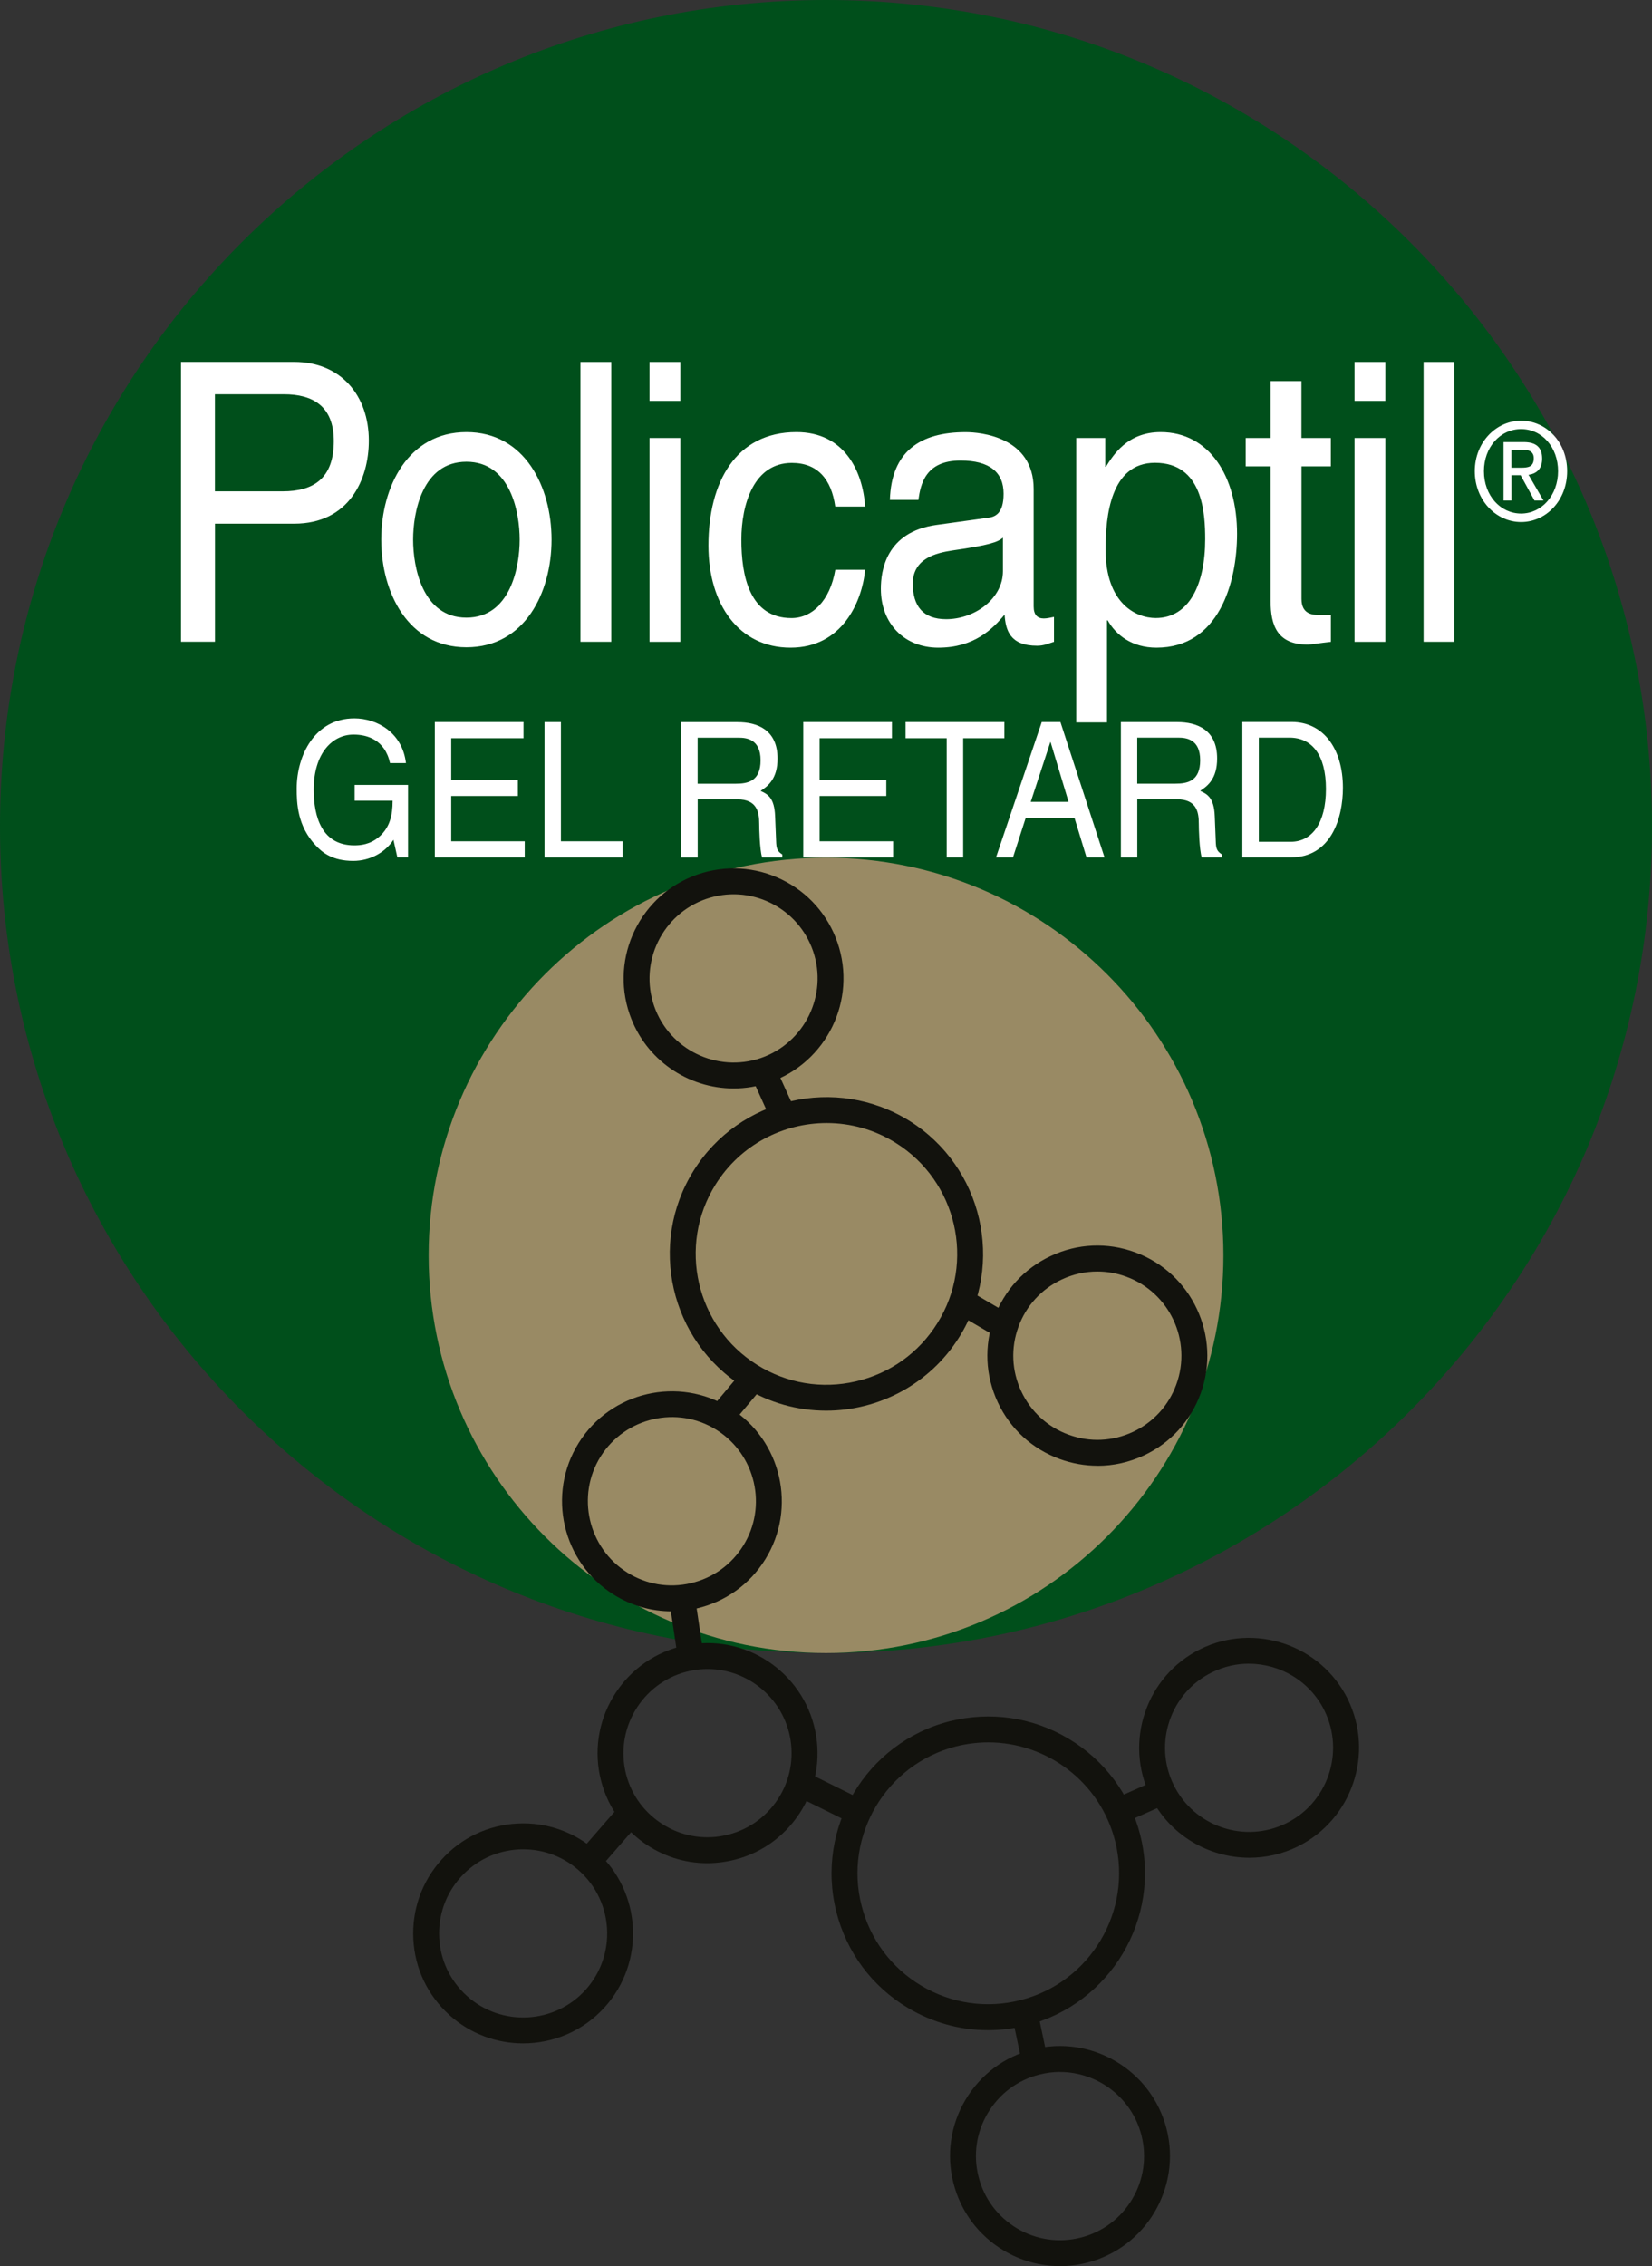 <?xml version="1.0" encoding="UTF-8"?>
<svg id="Livello_2" data-name="Livello 2" xmlns="http://www.w3.org/2000/svg" viewBox="0 0 300 411.26">
  <rect x="0" y="0" width="300" height="411.26" fill="#333333" stroke="none"/>
  <defs>
    <style>
      .cls-1 {
        fill: #12120d;
      }

      .cls-1, .cls-2, .cls-3, .cls-4 {
        stroke-width: 0px;
      }

      .cls-2 {
        fill: #998a64;
      }

      .cls-3 {
        fill: #fff;
      }

      .cls-4 {
        fill: #004f1b;
      }
    </style>
  </defs>
  <g id="uuid-d5f39bcd-716e-4046-ba7d-cb19551036f7">
    <g id="uuid-fb2ed1b3-5488-4d94-82df-90cc9806f17a">
      <g>
        <path class="cls-4" d="m150,300c82.84,0,150-67.16,150-150S232.84,0,150,0,0,67.16,0,150s67.16,150,150,150"/>
        <path class="cls-2" d="m222.17,227.83c0-39.86-32.31-72.17-72.17-72.17s-72.16,32.31-72.16,72.17,32.31,72.17,72.16,72.17,72.17-32.31,72.17-72.17"/>
        <path class="cls-3" d="m264.12,65.69h-5.6v50.78h5.6v-50.78Zm-12.54,0h-5.6v7.06h5.6v-7.06Zm0,13.8h-5.6v36.99h5.6v-36.99Zm-9.9,5.15v-5.15h-5.34v-10.33h-5.6v10.33h-4.52v5.15h4.52v24.42c0,4.45,1.21,7.92,6.75,7.92.57,0,2.16-.28,4.2-.5v-4.87h-1.97c-1.15,0-3.37,0-3.37-2.91v-24.06s5.34,0,5.34,0Zm-46.24,46.47h5.59v-18.52h.13c1.46,2.61,4.39,4.95,8.85,4.95,11.34,0,14.64-11.81,14.64-20.66,0-10.4-5.02-18.46-13.88-18.46-6.05,0-8.6,4.17-9.94,6.29h-.12v-5.22h-5.27v51.63h0Zm5.33-31.4c0-6.02.89-15.72,8.98-15.72,8.67,0,9.11,9.13,9.11,13.87,0,8.14-2.88,14.3-8.98,14.3-3.57,0-9.11-2.61-9.11-12.45m-18.64,3.96c0,4.95-5.1,8.7-10.32,8.7-4.2,0-6.05-2.41-6.05-6.44,0-4.66,4.39-5.59,7.13-6.02,6.94-.99,8.34-1.55,9.24-2.33v6.09h0Zm-15.35-12.95c.39-2.83,1.27-7.14,7.64-7.14,5.29,0,7.83,2.12,7.83,6.02,0,3.68-1.59,4.24-2.93,4.38l-9.24,1.28c-9.29,1.27-10.12,8.49-10.12,11.6,0,6.37,4.33,10.68,10.43,10.68,6.5,0,9.88-3.39,12.04-6,.19,2.82.96,5.65,5.91,5.65,1.28,0,2.1-.43,3.06-.71v-4.52c-.64.14-1.34.28-1.85.28-1.14,0-1.84-.63-1.84-2.19v-21.3c0-9.47-9.67-10.32-12.36-10.32-8.21,0-13.49,3.46-13.75,12.3h5.15,0Zm-9.67,1.2c-.45-6.43-3.76-13.5-12.49-13.5-11.01,0-15.97,9.12-15.97,20.59,0,10.69,5.54,18.53,14.9,18.53s12.99-8.27,13.56-14.14h-5.42c-.96,5.66-4.21,8.77-7.96,8.77-7.71,0-9.1-7.85-9.1-14.22s2.23-13.94,9.16-13.94c4.71,0,7.19,2.98,7.89,7.93h5.42Zm-33.56-26.23h-5.6v7.06h5.6v-7.06Zm0,13.8h-5.6v36.99h5.6v-36.99Zm-12.54-13.8h-5.6v50.78h5.6v-50.78Zm-35.99,32.25c0-4.95,1.66-14.14,9.68-14.14s9.67,9.2,9.67,14.14-1.66,14.15-9.67,14.15-9.68-9.2-9.68-14.15m-5.79,0c0,9.56,4.84,19.53,15.47,19.53s15.46-9.97,15.46-19.53-4.84-19.52-15.46-19.52-15.47,9.97-15.47,19.52m-30.2-2.9h14.4c9.93,0,13.55-7.99,13.55-15.07,0-8.21-5.09-14.29-13.55-14.29h-20.56v50.78h6.17s0-21.43,0-21.43Zm0-23.49h12.55c5.09,0,9.04,2.05,9.04,8.49,0,6.87-3.76,9.13-9.3,9.13h-12.29s0-17.63,0-17.63Z"/>
        <path class="cls-3" d="m228.6,133.87h5.57c4.07,0,6.62,3.12,6.62,9.31s-2.52,9.59-6.4,9.59h-5.79v-18.9Zm-2.99,21.73h8.84c7.26,0,9.42-7.11,9.42-12.63,0-7.08-3.54-11.94-9.3-11.94h-8.96v24.57Zm-19.09-21.73h7.46c1.48,0,3.97.3,3.97,4.1s-2.31,4.25-4.49,4.25h-6.94s0-8.35,0-8.35Zm0,11.19h7.24c3.58,0,3.94,2.37,3.94,4.39,0,.92.09,4.65.53,6.16h3.66v-.55c-.92-.58-1.08-1.09-1.11-2.46l-.18-4.45c-.12-3.42-1.38-4.04-2.65-4.62,1.42-.92,3.08-2.26,3.08-5.88,0-5.2-3.63-6.6-7.26-6.6h-10.22v24.57h2.98v-10.55h0Zm-19.34.46l3.55-10.82h.06l3.26,10.82s-6.87,0-6.87,0Zm7.95,2.94l2.18,7.15h3.27l-8.01-24.57h-3.39l-8.31,24.57h3.08l2.31-7.15h8.87,0Zm-30.69-14.48h7.48v21.63h2.99v-21.63h7.48v-2.94h-17.94s0,2.94,0,2.94Zm-2.26,18.7h-13.34v-8.22h12.11v-2.94h-12.11v-7.54h13.13v-2.94h-16.1v24.57h16.32v-2.94h0Zm-35.49-18.8h7.46c1.47,0,3.97.3,3.97,4.1s-2.31,4.25-4.5,4.25h-6.93s0-8.35,0-8.35Zm0,11.19h7.24c3.57,0,3.94,2.37,3.94,4.39,0,.92.09,4.65.52,6.16h3.67v-.55c-.92-.58-1.08-1.09-1.12-2.46l-.18-4.45c-.12-3.42-1.38-4.04-2.64-4.62,1.41-.92,3.08-2.26,3.08-5.88,0-5.2-3.64-6.6-7.26-6.6h-10.23v24.57h2.99v-10.55h0Zm-24.82-14.02h-2.99v24.57h14.19v-2.94h-11.21v-21.63h0Zm-6.59,21.63h-13.34v-8.22h12.1v-2.94h-12.1v-7.54h13.13v-2.94h-16.11v24.57h16.33v-2.94h0Zm-30.88-7.37h6.9c0,2.63-.49,4.83-2.43,6.54-1.64,1.43-3.42,1.57-4.53,1.57-5.88,0-7.37-5.14-7.37-10.13,0-6.44,3.27-9.97,7.24-9.97,2.43,0,5.67.89,6.62,5.17h2.89c-.64-5.51-5.23-8.11-9.36-8.11-7.21,0-10.48,6.74-10.48,12.73,0,2.59.1,6.81,3.49,10.36,1.14,1.23,2.99,2.77,6.78,2.77,3.02,0,5.79-1.5,7.3-3.83l.71,3.18h1.94v-13.14h-9.7v2.83h0Z"/>
        <path class="cls-3" d="m274.47,84.88v-3.28h1.98c1.01,0,2.08.24,2.08,1.55,0,1.64-1.1,1.73-2.33,1.73h-1.74Zm0,1.36h1.67l2.52,4.6h1.63l-2.71-4.67c1.4-.19,2.47-1.02,2.47-2.92,0-2.09-1.12-3.02-3.37-3.02h-3.64v10.61h1.44v-4.6h0Zm-4.99-.73c0-4.35,2.96-7.64,6.75-7.64s6.71,3.29,6.71,7.64-2.96,7.69-6.71,7.69-6.75-3.26-6.75-7.69m6.75,9.23c4.51,0,8.36-3.89,8.36-9.23s-3.85-9.16-8.36-9.16-8.41,3.89-8.41,9.16,3.86,9.23,8.41,9.23"/>
        <path class="cls-1" d="m133.24,197.54c-8.29,0-16.05-5.2-18.9-13.47-3.59-10.4,1.96-21.79,12.37-25.38h0c5.05-1.73,10.47-1.4,15.25.93,4.8,2.34,8.39,6.4,10.13,11.45,3.58,10.41-1.97,21.79-12.38,25.38-2.14.74-4.33,1.09-6.47,1.09Zm-4.99-34.4c-7.96,2.74-12.2,11.45-9.47,19.4,2.74,7.95,11.44,12.19,19.4,9.47,7.95-2.74,12.2-11.45,9.47-19.41-1.33-3.85-4.08-6.96-7.74-8.75-3.66-1.78-7.8-2.04-11.66-.71h0Z"/>
        <path class="cls-1" d="m150.03,256.01c-5.15,0-10.35-1.39-15.03-4.32-13.31-8.31-17.36-25.91-9.05-39.22,8.31-13.3,25.87-17.35,39.21-9.05,13.31,8.32,17.36,25.92,9.05,39.22-5.39,8.62-14.69,13.37-24.18,13.37Zm.09-52.2c-7.92,0-15.68,3.96-20.18,11.16-6.94,11.1-3.55,25.8,7.55,32.73,5.38,3.36,11.74,4.44,17.93,3,6.19-1.43,11.44-5.17,14.8-10.56,6.95-11.1,3.55-25.79-7.56-32.73-3.9-2.44-8.25-3.6-12.54-3.6h0Z"/>
        <path class="cls-1" d="m121.97,292.43c-3.69,0-7.32-1.03-10.53-3.04h0c-9.33-5.83-12.18-18.18-6.36-27.51,5.83-9.34,18.17-12.18,27.51-6.36,9.34,5.83,12.19,18.18,6.36,27.51-2.82,4.52-7.24,7.67-12.44,8.88-1.51.35-3.03.52-4.54.52h0Zm-8.04-7.03c3.47,2.16,7.56,2.85,11.52,1.92,3.97-.92,7.35-3.33,9.51-6.79,4.46-7.13,2.28-16.57-4.86-21.04-7.12-4.46-16.57-2.27-21.04,4.86-4.45,7.13-2.27,16.57,4.86,21.04h0Z"/>
        <polygon class="cls-1" points="131.67 259.87 128.07 256.85 135.61 247.87 139.21 250.89 131.67 259.87"/>
        <rect class="cls-1" x="176.33" y="233.06" width="4.71" height="10.94" transform="translate(-117.44 272.17) rotate(-59.64)"/>
        <rect class="cls-1" x="137.99" y="192.16" width="4.71" height="12.28" transform="translate(-69.36 75.65) rotate(-24.39)"/>
        <rect class="cls-1" x="122.49" y="291.86" width="4.71" height="9.53" transform="translate(-42.48 21.71) rotate(-8.5)"/>
        <path class="cls-1" d="m199.31,266.01c-2.31,0-4.62-.41-6.86-1.22-5.01-1.83-9.02-5.49-11.27-10.33-2.25-4.83-2.49-10.25-.66-15.26,1.83-5.01,5.49-9.02,10.33-11.27,4.83-2.26,10.26-2.5,15.27-.66,10.34,3.76,15.69,15.24,11.93,25.59-1.82,5.01-5.48,9.01-10.31,11.27-2.68,1.25-5.55,1.89-8.42,1.89Zm-.04-35.25c-2.2,0-4.39.48-6.44,1.44-3.69,1.72-6.5,4.78-7.89,8.61-1.4,3.83-1.22,7.98.51,11.67,1.72,3.69,4.78,6.5,8.61,7.89,3.84,1.41,7.99,1.22,11.69-.51,3.69-1.73,6.48-4.78,7.87-8.61h0c2.88-7.91-1.21-16.69-9.11-19.56-1.71-.63-3.47-.93-5.24-.93h0Z"/>
        <path class="cls-1" d="m94.99,370.84c-4.76,0-9.54-1.69-13.35-5.12-3.96-3.56-6.31-8.46-6.58-13.79s1.54-10.45,5.11-14.42c3.57-3.96,8.46-6.29,13.79-6.57,5.29-.28,10.44,1.53,14.4,5.1,8.18,7.36,8.85,20.01,1.49,28.2-3.94,4.38-9.39,6.6-14.86,6.6Zm.03-35.22c-.27,0-.55,0-.82.02-4.07.22-7.81,2-10.54,5.03s-4.11,6.95-3.9,11.01c.21,4.07,2,7.82,5.03,10.55,6.26,5.63,15.94,5.12,21.57-1.13,5.62-6.25,5.11-15.93-1.14-21.56-2.82-2.54-6.41-3.92-10.19-3.92Z"/>
        <polygon class="cls-1" points="107.27 340.93 103.73 337.84 112.07 328.26 115.61 331.36 107.27 340.93"/>
        <path class="cls-1" d="m128.43,338.14c-4.18,0-8.24-1.32-11.68-3.82-4.32-3.14-7.15-7.76-7.99-13.03-1.71-10.87,5.74-21.12,16.61-22.85,10.84-1.74,21.11,5.73,22.84,16.6.84,5.27-.43,10.54-3.56,14.85-3.14,4.32-7.76,7.15-13.03,7.99-1.06.17-2.12.26-3.18.26Zm.06-35.24c-.79,0-1.59.06-2.39.19-8.31,1.32-14,9.16-12.7,17.47.64,4.03,2.81,7.56,6.11,9.95,3.3,2.4,7.35,3.38,11.36,2.73h0c4.02-.64,7.56-2.81,9.96-6.1,2.4-3.3,3.36-7.33,2.73-11.36-1.19-7.5-7.7-12.88-15.07-12.88Z"/>
        <path class="cls-1" d="m179.42,368.44c-5.06,0-10.04-1.36-14.51-4.02-6.53-3.88-11.16-10.08-13.03-17.45-3.85-15.19,5.37-30.71,20.57-34.59,7.38-1.85,15.02-.75,21.56,3.14s11.17,10.08,13.04,17.45c3.85,15.21-5.38,30.73-20.59,34.59-2.33.59-4.69.88-7.04.88Zm.04-52.23c-1.92,0-3.89.24-5.84.73-12.69,3.23-20.4,16.18-17.17,28.87,1.56,6.15,5.42,11.32,10.87,14.57,5.45,3.24,11.83,4.18,18,2.61,12.69-3.21,20.4-16.17,17.18-28.87-2.72-10.74-12.41-17.91-23.03-17.91Z"/>
        <path class="cls-1" d="m192.46,411.26c-3.54,0-7.04-.95-10.17-2.82-4.58-2.73-7.83-7.07-9.15-12.25-1.31-5.17-.53-10.54,2.19-15.12,2.73-4.58,7.08-7.83,12.25-9.14,10.67-2.71,21.55,3.78,24.27,14.44,2.71,10.68-3.77,21.56-14.45,24.27-1.64.42-3.3.63-4.95.63h0Zm.03-35.24c-1.24,0-2.5.16-3.75.48-3.95,1-7.27,3.48-9.36,6.99s-2.68,7.6-1.68,11.56c1,3.95,3.49,7.28,7,9.37,3.5,2.08,7.61,2.67,11.55,1.67h0c3.95-1,7.27-3.48,9.36-6.99,2.08-3.5,2.68-7.61,1.68-11.56-1.76-6.9-7.99-11.51-14.8-11.51Z"/>
        <rect class="cls-1" x="184.75" y="364.59" width="4.71" height="10.9" transform="translate(-72.42 46.64) rotate(-11.92)"/>
        <path class="cls-1" d="m226.88,337.15c-7.38,0-14.48-4.09-17.96-11.12-4.86-9.89-.78-21.89,9.08-26.75,9.86-4.83,21.87-.79,26.75,9.08h0c4.86,9.88.78,21.88-9.08,26.75-2.83,1.39-5.83,2.04-8.79,2.04h0Zm-.07-35.22c-2.27,0-4.56.51-6.73,1.58-7.55,3.71-10.66,12.89-6.94,20.44,3.71,7.53,12.88,10.67,20.44,6.94,7.54-3.71,10.66-12.89,6.94-20.44h0c-2.65-5.39-8.09-8.51-13.71-8.51Z"/>
        <polygon class="cls-1" points="203.23 331.22 201.33 326.91 211.12 322.56 213.03 326.86 203.23 331.22"/>
        <rect class="cls-1" x="149.25" y="320.59" width="4.69" height="12.33" transform="translate(-208.5 317.78) rotate(-63.68)"/>
      </g>
    </g>
  </g>
</svg>